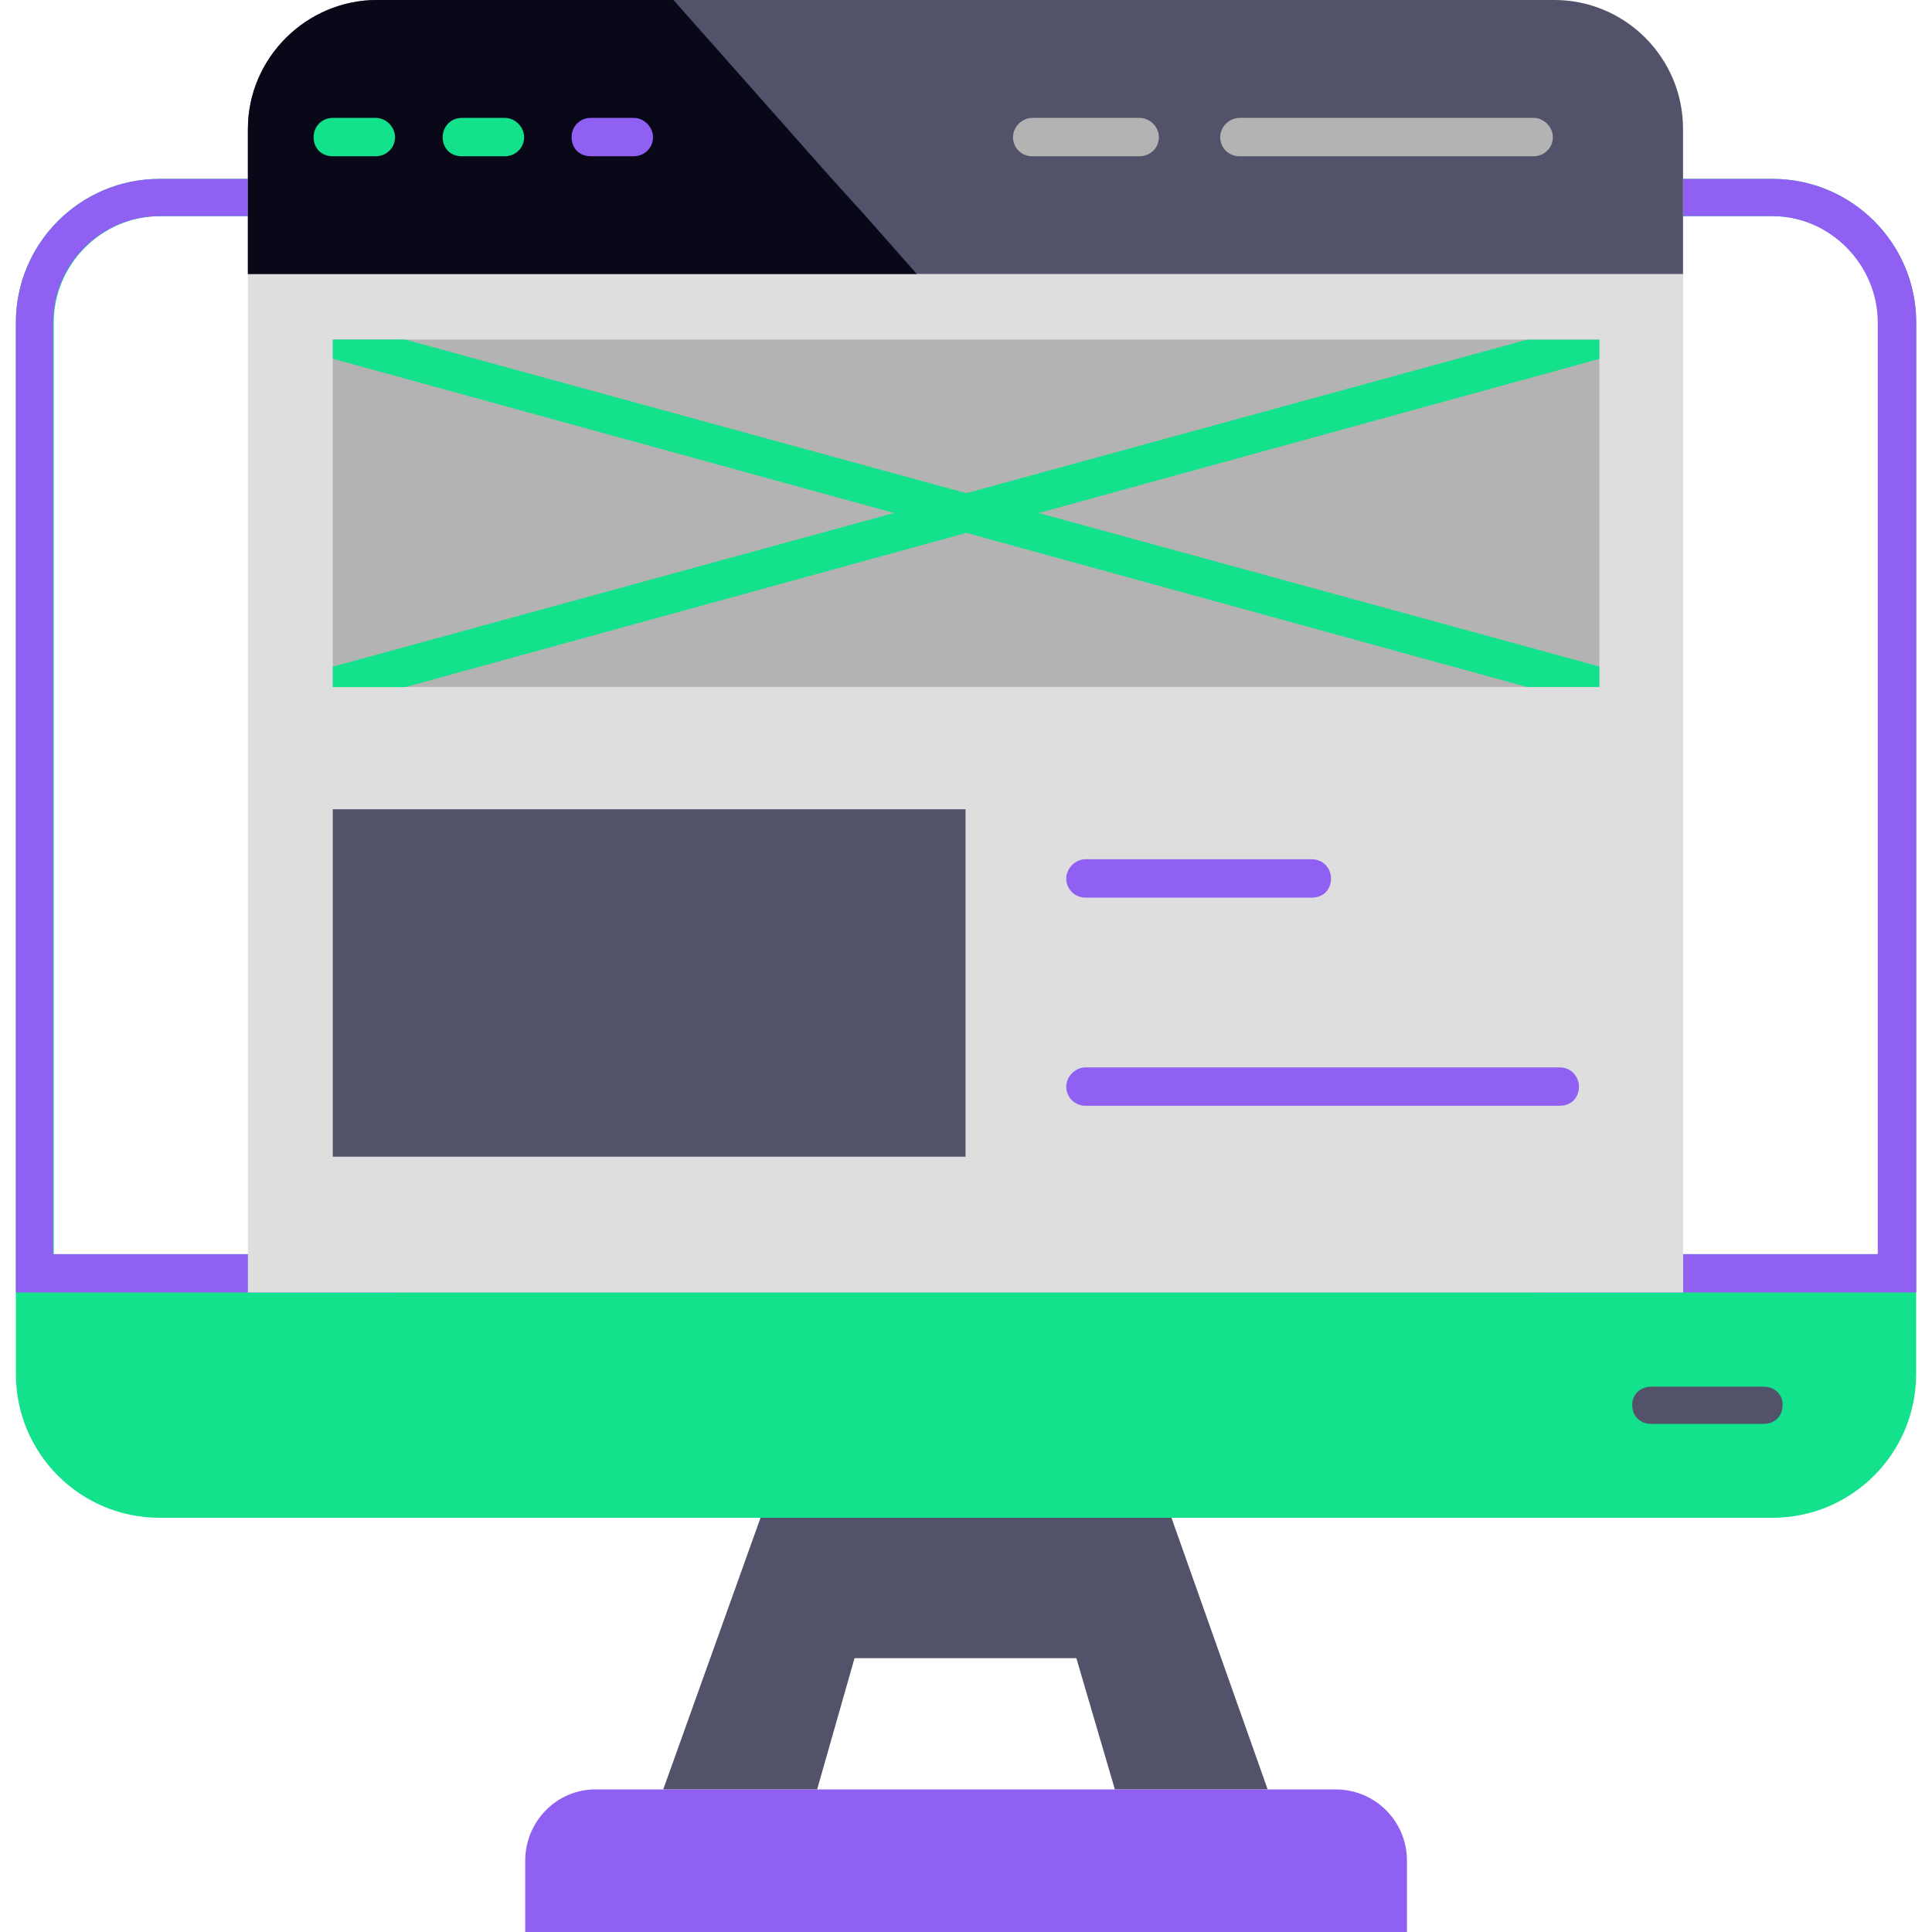 <?xml version="1.0" encoding="UTF-8"?><svg xmlns="http://www.w3.org/2000/svg" width="122.9" height="122.9" viewBox="0 0 122.9 122.9"><g id="a" image-rendering="optimizeQuality" shape-rendering="geometricPrecision" text-rendering="geometricPrecision"><g id="b"><g id="c"><path d="m112.75,11.38H10.15c-5.05,0-9.14,4.09-9.14,9.14v66.89c0,5.05,4.09,9.14,9.14,9.14h102.6c5.05,0,9.14-4.09,9.14-9.14V20.52c0-5.05-4.09-9.14-9.14-9.14Zm6.73,68.4H3.42V20.52c0-3.67,3.02-6.77,6.77-6.77h102.6c3.67,0,6.7,3.1,6.7,6.77v59.26Z" fill="#14e18c" fill-rule="evenodd"/><path d="m48.38,96.55h26.14l6.12,17.28h-9.72l-2.45-8.35h-14.11l-2.38,8.35h-9.79l6.19-17.28Z" fill="#52526b" fill-rule="evenodd"/><path d="m37.87,113.83h47.09c2.52,0,4.54,2.02,4.54,4.54v4.54h-56.09v-4.54c0-2.52,2.02-4.54,4.46-4.54Z" fill="#8f60f2" fill-rule="evenodd"/><path d="m105.05,90.58c-.72,0-1.22-.5-1.22-1.22,0-.65.5-1.15,1.22-1.15h7.13c.72,0,1.22.5,1.22,1.15,0,.72-.5,1.22-1.22,1.22h-7.13Z" fill="#52526b" fill-rule="evenodd"/><path d="m112.75,11.38H10.15c-5.04,0-9.14,4.1-9.14,9.14v61.7h120.89V20.52c0-5.04-4.1-9.14-9.14-9.14Zm6.7,68.4H3.38V20.52c0-3.67,3.02-6.77,6.77-6.77h102.6c3.67,0,6.7,3.1,6.7,6.77v59.26Z" fill="#8f60f2" fill-rule="evenodd"/><path d="m97.7,82.22H25.2v14.33h72.5v-14.33Z" fill="#14e18c" fill-rule="evenodd"/></g><path d="m15.77,82.22h91.3V8.21C107.06,3.67,103.39,0,98.86,0H23.98C19.51,0,15.77,3.67,15.77,8.21v74.02Z" fill="#dedede" fill-rule="evenodd"/><path d="m107.06,17.42v-9.22C107.06,3.67,103.39,0,98.86,0H23.98C19.51,0,15.77,3.67,15.77,8.21v9.22h91.3Z" fill="#52526b" fill-rule="evenodd"/><path d="m65.66,9.94c-.65,0-1.22-.5-1.22-1.22,0-.65.58-1.22,1.22-1.22h6.84c.65,0,1.22.58,1.22,1.22,0,.72-.58,1.22-1.22,1.22h-6.84Zm13.18,0c-.65,0-1.22-.5-1.22-1.22,0-.65.58-1.22,1.22-1.22h18.72c.65,0,1.22.58,1.22,1.22,0,.72-.58,1.22-1.22,1.22h-18.72Z" fill="#b3b3b3" fill-rule="evenodd"/><g id="d"><path d="m21.17,21.6v22.1h80.57v-22.1H21.17Z" fill="#b3b3b3" fill-rule="evenodd"/><g><path d="m21.17,21.6v1.22l75.96,20.88h4.61v-1.3L25.78,21.6h-4.61Z" fill="#14e18c" fill-rule="evenodd"/><path d="m21.17,42.41v1.3h4.61l75.96-20.88v-1.22h-4.61L21.17,42.41Z" fill="#14e18c" fill-rule="evenodd"/></g><path d="m21.17,51.48v22.1h40.25v-22.1H21.17Z" fill="#52526b"/><g><path d="m69.05,57.1c-.65,0-1.22-.5-1.22-1.22,0-.65.58-1.22,1.22-1.22h14.4c.72,0,1.22.58,1.22,1.22,0,.72-.5,1.22-1.22,1.22h-14.4Z" fill="#8f60f2" fill-rule="evenodd"/><path d="m69.05,70.34c-.65,0-1.22-.5-1.22-1.22,0-.65.58-1.22,1.22-1.22h30.17c.72,0,1.22.58,1.22,1.22,0,.72-.5,1.22-1.22,1.22h-30.17Z" fill="#8f60f2" fill-rule="evenodd"/></g></g><path d="m42.84,0h-18.86C19.51,0,15.77,3.67,15.77,8.21v9.22h42.55l-3.24-3.67-2.16-2.38L42.84,0Z" fill="#080818" fill-rule="evenodd"/><g><path d="m21.17,9.94c-.72,0-1.22-.5-1.22-1.22,0-.65.5-1.22,1.22-1.22h2.74c.65,0,1.22.58,1.22,1.22,0,.72-.58,1.22-1.22,1.22h-2.74Z" fill="#14e18c"/><path d="m29.38,9.94c-.72,0-1.22-.5-1.22-1.22,0-.65.5-1.22,1.22-1.22h2.74c.65,0,1.22.58,1.22,1.22,0,.72-.58,1.22-1.22,1.22h-2.74Z" fill="#14e18c"/><path d="m37.58,9.94c-.72,0-1.22-.5-1.22-1.22,0-.65.5-1.22,1.22-1.22h2.74c.65,0,1.22.58,1.22,1.22,0,.72-.58,1.22-1.22,1.22h-2.74Z" fill="#8f60f2"/></g></g></g></svg>